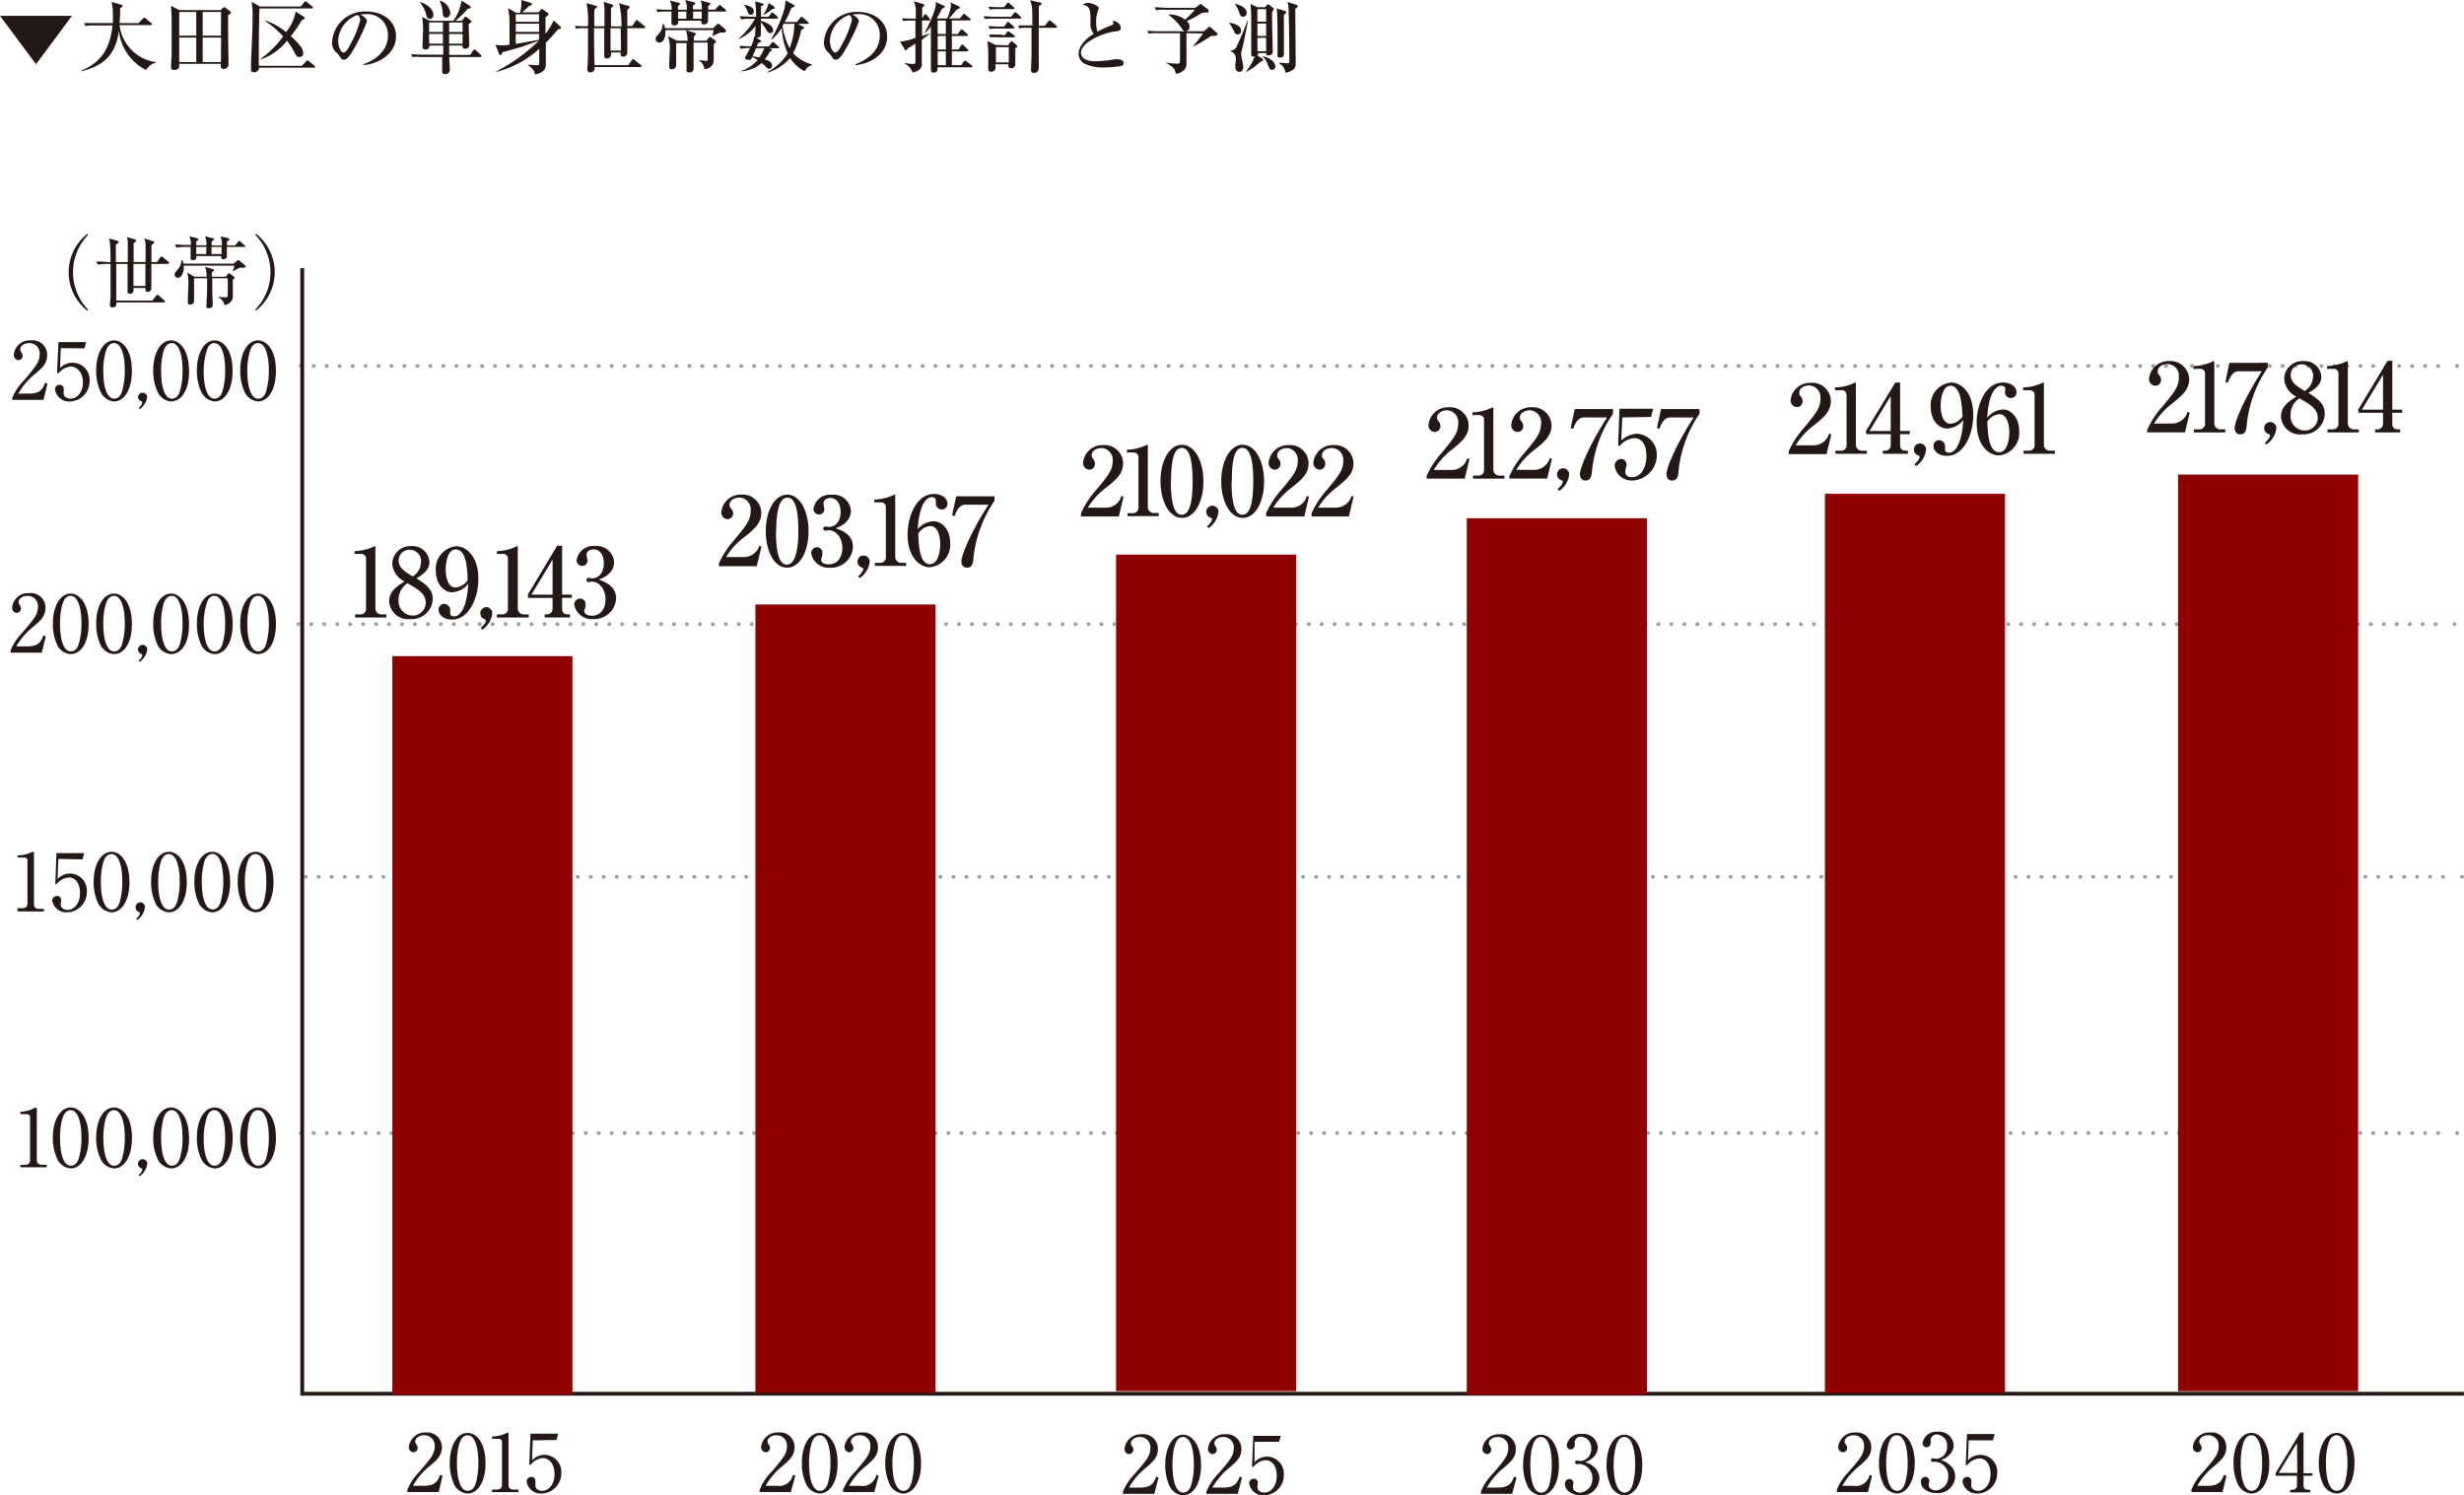 <svg xmlns="http://www.w3.org/2000/svg" viewBox="0 0 302.46 183.57"><defs><style>.cls-1{isolation:isolate;}.cls-2,.cls-3,.cls-4{fill:none;}.cls-2,.cls-3{stroke:#9e9e9f;stroke-linecap:round;stroke-linejoin:round;stroke-width:0.47px;}.cls-3{stroke-dasharray:0.03 1.56;}.cls-4{stroke:#231815;stroke-width:0.47px;}.cls-5{fill:#231815;}.cls-6{fill:#900000;mix-blend-mode:multiply;}</style></defs><g class="cls-1"><g id="レイヤー_2" data-name="レイヤー 2"><g id="レイヤー_1-2" data-name="レイヤー 1"><line class="cls-2" x1="36.92" y1="139.1" x2="36.94" y2="139.1"/><line class="cls-3" x1="38.5" y1="139.1" x2="300.82" y2="139.1"/><line class="cls-2" x1="301.6" y1="139.1" x2="301.62" y2="139.1"/><line class="cls-2" x1="37.53" y1="107.64" x2="37.55" y2="107.64"/><line class="cls-3" x1="39.11" y1="107.64" x2="301.43" y2="107.64"/><line class="cls-2" x1="302.21" y1="107.64" x2="302.23" y2="107.64"/><line class="cls-2" x1="36.62" y1="76.62" x2="36.63" y2="76.62"/><line class="cls-3" x1="38.2" y1="76.62" x2="300.52" y2="76.62"/><line class="cls-2" x1="301.3" y1="76.62" x2="301.31" y2="76.62"/><line class="cls-2" x1="36.92" y1="44.93" x2="36.94" y2="44.93"/><line class="cls-3" x1="38.5" y1="44.93" x2="300.82" y2="44.93"/><line class="cls-2" x1="301.6" y1="44.93" x2="301.62" y2="44.93"/><line class="cls-4" x1="37.1" y1="32.92" x2="37.1" y2="171.34"/><line class="cls-4" x1="37.29" y1="171.1" x2="302.45" y2="171.1"/><path class="cls-5" d="M2.5,143H3c.51,0,.69-.2.69-.6v-5.27c0-.3-.29-.35-.47-.35H2.51v-.31h.17A3.75,3.75,0,0,0,4.27,136a.39.39,0,0,1,.14,0c.09,0,.11,0,.11.13v6.26c0,.42.2.6.68.6h.53v.31H2.5Z"/><path class="cls-5" d="M8.68,143.44a2,2,0,0,1-1.6-1.05,6,6,0,0,1-.59-2.78c0-2.07.89-3.65,2.19-3.65,1,0,2.2,1.08,2.2,3.74C10.88,142.09,9.87,143.44,8.68,143.44Zm-1.09-5.86a8.72,8.72,0,0,0-.22,2.12c0,2.17.51,3.41,1.31,3.41s1-.89,1.08-1.26A8.87,8.87,0,0,0,10,139.7c0-2.22-.54-3.41-1.32-3.41S7.69,137.24,7.59,137.58Z"/><path class="cls-5" d="M14,143.44a2,2,0,0,1-1.6-1.05,6,6,0,0,1-.59-2.78c0-2.07.88-3.65,2.19-3.65,1,0,2.2,1.08,2.2,3.74C16.2,142.09,15.19,143.44,14,143.44Zm-1.09-5.86a8.72,8.72,0,0,0-.22,2.12c0,2.17.51,3.41,1.31,3.41s1-.89,1.08-1.26a8.87,8.87,0,0,0,.24-2.15c0-2.22-.54-3.41-1.32-3.41S13,137.24,12.91,137.58Z"/><path class="cls-5" d="M17,144.24a1,1,0,0,0,.46-.64s0-.14-.09-.17a.57.57,0,1,1,.71-.56,2.27,2.27,0,0,1-.92,1.52Z"/><path class="cls-5" d="M21,143.44a2,2,0,0,1-1.6-1.05,6,6,0,0,1-.59-2.78c0-2.07.89-3.65,2.19-3.65,1,0,2.2,1.08,2.2,3.74C23.24,142.09,22.23,143.44,21,143.44ZM20,137.58a8.72,8.72,0,0,0-.22,2.12c0,2.17.51,3.41,1.31,3.41s1-.89,1.08-1.26a8.87,8.87,0,0,0,.24-2.15c0-2.22-.54-3.41-1.32-3.41S20.05,137.24,20,137.58Z"/><path class="cls-5" d="M26.36,143.44a2,2,0,0,1-1.6-1.05,6,6,0,0,1-.59-2.78c0-2.07.88-3.65,2.19-3.65,1,0,2.2,1.08,2.2,3.74C28.56,142.09,27.55,143.44,26.36,143.44Zm-1.09-5.86A8.66,8.66,0,0,0,25,139.7c0,2.17.52,3.41,1.32,3.41s1-.89,1.08-1.26a8.87,8.87,0,0,0,.24-2.15c0-2.22-.54-3.41-1.32-3.41S25.37,137.24,25.27,137.58Z"/><path class="cls-5" d="M31.68,143.44a2,2,0,0,1-1.6-1.05,6,6,0,0,1-.59-2.78c0-2.07.88-3.65,2.19-3.65,1,0,2.19,1.08,2.19,3.74C33.87,142.09,32.87,143.44,31.68,143.44Zm-1.09-5.86a8.66,8.66,0,0,0-.23,2.12c0,2.17.52,3.41,1.32,3.41s1-.89,1.08-1.26A8.87,8.87,0,0,0,33,139.7c0-2.22-.54-3.41-1.32-3.41S30.69,137.24,30.59,137.58Z"/><path class="cls-5" d="M2.15,111.49h.54c.51,0,.68-.2.68-.6v-5.27c0-.31-.28-.35-.46-.35H2.16V105h.18a3.75,3.75,0,0,0,1.59-.41.26.26,0,0,1,.14,0c.08,0,.1,0,.1.13v6.26c0,.42.21.6.69.6h.53v.31H2.15Z"/><path class="cls-5" d="M7.16,105.45l-.09,2.46a2.06,2.06,0,0,1,1.51-.67,2.09,2.09,0,0,1,2.08,2.23A2.47,2.47,0,0,1,8.25,112a1.75,1.75,0,0,1-1.84-1.43A.55.55,0,0,1,7,110a.48.48,0,0,1,.51.5,1,1,0,0,1-.05.3,1.31,1.31,0,0,0,0,.27c0,.42.44.63.83.63.79,0,1.53-.75,1.53-2.06s-.65-1.92-1.36-1.92a2.14,2.14,0,0,0-1.53.85l-.14-.08.14-3.76h3.4l-.2.77Z"/><path class="cls-5" d="M13.7,112a2,2,0,0,1-1.6-1,6,6,0,0,1-.6-2.78c0-2.08.89-3.65,2.2-3.65,1,0,2.19,1.08,2.19,3.74C15.89,110.63,14.89,112,13.7,112Zm-1.09-5.86a8.66,8.66,0,0,0-.23,2.12c0,2.17.52,3.41,1.32,3.41s1-.9,1.08-1.27a8.78,8.78,0,0,0,.23-2.14c0-2.22-.53-3.41-1.31-3.41S12.7,105.78,12.61,106.12Z"/><path class="cls-5" d="M16.71,112.78a1,1,0,0,0,.46-.64s0-.14-.09-.17a.56.56,0,0,1-.42-.55.57.57,0,1,1,1.13,0,2.26,2.26,0,0,1-.93,1.52Z"/><path class="cls-5" d="M20.74,112a2,2,0,0,1-1.6-1,6,6,0,0,1-.59-2.78c0-2.08.88-3.65,2.19-3.65,1,0,2.19,1.08,2.19,3.74C22.93,110.63,21.93,112,20.74,112Zm-1.09-5.86a8.66,8.66,0,0,0-.23,2.12c0,2.17.52,3.41,1.32,3.41s1-.9,1.08-1.27a8.72,8.72,0,0,0,.24-2.14c0-2.22-.54-3.41-1.32-3.41S19.74,105.78,19.65,106.12Z"/><path class="cls-5" d="M26.06,112a2,2,0,0,1-1.6-1,6,6,0,0,1-.6-2.78c0-2.08.89-3.65,2.2-3.65,1,0,2.19,1.08,2.19,3.74C28.25,110.63,27.25,112,26.06,112ZM25,106.12a8.66,8.66,0,0,0-.23,2.12c0,2.17.52,3.41,1.32,3.41s1-.9,1.08-1.27a8.72,8.72,0,0,0,.24-2.14c0-2.22-.54-3.41-1.32-3.41S25.06,105.78,25,106.12Z"/><path class="cls-5" d="M31.38,112a2,2,0,0,1-1.6-1,6,6,0,0,1-.6-2.78c0-2.08.89-3.65,2.2-3.65,1,0,2.19,1.08,2.19,3.74C33.57,110.63,32.57,112,31.38,112Zm-1.09-5.86a8.66,8.66,0,0,0-.23,2.12c0,2.17.52,3.41,1.32,3.41s1-.9,1.08-1.27a8.78,8.78,0,0,0,.23-2.14c0-2.22-.53-3.41-1.31-3.41S30.38,105.78,30.29,106.12Z"/><path class="cls-5" d="M5.13,80.12H1.3v-.26a6.71,6.71,0,0,1,1.44-2.19C4.17,76,4.66,75.46,4.66,74.48a1.25,1.25,0,0,0-1.3-1.33c-.68,0-1.09.41-1.09.76a.53.53,0,0,0,.1.3.86.86,0,0,1,.2.49.54.54,0,0,1-.53.54.61.61,0,0,1-.55-.68,1.94,1.94,0,0,1,2.09-1.74,1.78,1.78,0,0,1,2,1.81c0,1-.56,1.52-1.44,2.27A8.38,8.38,0,0,0,2,79.35H3.33c1.37,0,1.69-.53,2-1.34l.29.11Z"/><path class="cls-5" d="M8.68,80.3a2,2,0,0,1-1.6-1,6,6,0,0,1-.59-2.78c0-2.07.89-3.65,2.19-3.65,1,0,2.2,1.08,2.2,3.74C10.88,79,9.87,80.3,8.68,80.3ZM7.59,74.44a8.72,8.72,0,0,0-.22,2.12c0,2.17.51,3.41,1.31,3.41s1-.89,1.08-1.26A8.87,8.87,0,0,0,10,76.56c0-2.22-.54-3.41-1.32-3.41S7.69,74.1,7.59,74.44Z"/><path class="cls-5" d="M14,80.3a2,2,0,0,1-1.6-1,6,6,0,0,1-.59-2.78c0-2.07.88-3.65,2.19-3.65,1,0,2.19,1.08,2.19,3.74C16.19,79,15.19,80.3,14,80.3Zm-1.09-5.86a8.66,8.66,0,0,0-.23,2.12c0,2.17.52,3.41,1.32,3.41s1-.89,1.08-1.26a8.87,8.87,0,0,0,.24-2.15c0-2.22-.54-3.41-1.32-3.41S13,74.1,12.91,74.44Z"/><path class="cls-5" d="M17,81.1a1,1,0,0,0,.46-.64s0-.14-.09-.17a.57.57,0,1,1,.71-.56,2.29,2.29,0,0,1-.92,1.52Z"/><path class="cls-5" d="M21,80.3a2,2,0,0,1-1.6-1,6,6,0,0,1-.59-2.78c0-2.07.89-3.65,2.19-3.65,1,0,2.2,1.08,2.2,3.74C23.24,79,22.23,80.3,21,80.3ZM20,74.44a8.72,8.72,0,0,0-.22,2.12c0,2.17.51,3.41,1.31,3.41s1-.89,1.08-1.26a8.87,8.87,0,0,0,.24-2.15c0-2.22-.54-3.41-1.32-3.41S20.05,74.1,20,74.44Z"/><path class="cls-5" d="M26.36,80.3a2,2,0,0,1-1.6-1,6,6,0,0,1-.59-2.78c0-2.07.88-3.65,2.19-3.65,1,0,2.2,1.08,2.2,3.74C28.56,79,27.55,80.3,26.36,80.3Zm-1.09-5.86A8.66,8.66,0,0,0,25,76.56c0,2.17.52,3.41,1.32,3.41s1-.89,1.08-1.26a8.87,8.87,0,0,0,.24-2.15c0-2.22-.54-3.41-1.32-3.41S25.37,74.1,25.27,74.44Z"/><path class="cls-5" d="M31.68,80.3a2,2,0,0,1-1.6-1,6,6,0,0,1-.59-2.78c0-2.07.88-3.65,2.19-3.65,1,0,2.19,1.08,2.19,3.74C33.87,79,32.87,80.3,31.68,80.3Zm-1.09-5.86a8.66,8.66,0,0,0-.23,2.12c0,2.17.52,3.41,1.32,3.41s1-.89,1.08-1.26A8.87,8.87,0,0,0,33,76.56c0-2.22-.54-3.41-1.32-3.41S30.69,74.1,30.59,74.44Z"/><path class="cls-5" d="M5.34,49.09H1.51v-.26A6.71,6.71,0,0,1,3,46.64C4.38,45,4.87,44.43,4.87,43.46a1.25,1.25,0,0,0-1.3-1.34c-.68,0-1.09.41-1.09.76a.51.51,0,0,0,.1.3.89.89,0,0,1,.2.49.54.54,0,0,1-.53.55.62.62,0,0,1-.55-.69,1.94,1.94,0,0,1,2.09-1.74,1.78,1.78,0,0,1,2,1.81c0,1-.56,1.52-1.44,2.27a8.68,8.68,0,0,0-2.11,2.45H3.54c1.37,0,1.69-.53,2-1.33l.29.1Z"/><path class="cls-5" d="M7.46,42.74,7.37,45.2a2.06,2.06,0,0,1,1.51-.67A2.09,2.09,0,0,1,11,46.76a2.48,2.48,0,0,1-2.41,2.52,1.75,1.75,0,0,1-1.84-1.44.55.55,0,0,1,.56-.6.48.48,0,0,1,.51.51,1,1,0,0,1,0,.29,1.39,1.39,0,0,0,0,.27c0,.42.44.63.83.63.79,0,1.53-.75,1.53-2S9.41,45,8.7,45a2.1,2.1,0,0,0-1.52.84L7,45.74,7.18,42h3.39l-.2.77Z"/><path class="cls-5" d="M14,49.28a2,2,0,0,1-1.6-1.06,6,6,0,0,1-.59-2.78c0-2.07.88-3.65,2.19-3.65,1,0,2.19,1.08,2.19,3.74C16.19,47.92,15.19,49.28,14,49.28Zm-1.09-5.86a8.51,8.51,0,0,0-.23,2.11c0,2.18.52,3.41,1.32,3.41s1-.89,1.08-1.26a8.87,8.87,0,0,0,.24-2.15c0-2.22-.54-3.41-1.32-3.41S13,43.08,12.91,43.42Z"/><path class="cls-5" d="M17,50.08a1,1,0,0,0,.46-.65.16.16,0,0,0-.09-.16.59.59,0,0,1-.42-.56.57.57,0,0,1,1.13,0,2.27,2.27,0,0,1-.92,1.52Z"/><path class="cls-5" d="M21,49.28a2,2,0,0,1-1.6-1.06,6,6,0,0,1-.59-2.78c0-2.07.89-3.65,2.19-3.65,1,0,2.2,1.08,2.2,3.74C23.24,47.92,22.23,49.28,21,49.28ZM20,43.42a8.58,8.58,0,0,0-.22,2.11c0,2.18.51,3.41,1.31,3.41s1-.89,1.08-1.26a8.87,8.87,0,0,0,.24-2.15c0-2.22-.54-3.41-1.32-3.41S20.05,43.08,20,43.42Z"/><path class="cls-5" d="M26.36,49.28a2,2,0,0,1-1.6-1.06,6,6,0,0,1-.59-2.78c0-2.07.88-3.65,2.19-3.65,1,0,2.19,1.08,2.19,3.74C28.55,47.92,27.55,49.28,26.36,49.28Zm-1.09-5.86A8.51,8.51,0,0,0,25,45.53c0,2.18.52,3.41,1.32,3.41s1-.89,1.08-1.26a8.87,8.87,0,0,0,.24-2.15c0-2.22-.54-3.41-1.32-3.41S25.37,43.08,25.27,43.42Z"/><path class="cls-5" d="M31.68,49.28a2,2,0,0,1-1.6-1.06,6,6,0,0,1-.59-2.78c0-2.07.88-3.65,2.19-3.65,1,0,2.19,1.08,2.19,3.74C33.87,47.92,32.87,49.28,31.68,49.28Zm-1.09-5.86a8.51,8.51,0,0,0-.23,2.11c0,2.18.52,3.41,1.32,3.41s1-.89,1.08-1.26A8.87,8.87,0,0,0,33,45.53c0-2.22-.54-3.41-1.32-3.41S30.69,43.08,30.59,43.42Z"/><path class="cls-5" d="M10.72,38.14a6,6,0,0,1,0-9.43l.09.13a6.61,6.61,0,0,0,0,9.17Z"/><path class="cls-5" d="M20.58,32.4h-2c0,1.58,0,1.76,0,2.08,0,.13,0,.74,0,.87a.44.44,0,0,1-.49.48c-.24,0-.24-.09-.23-.48H16.39c0,.26.05.71-.44.71-.29,0-.29-.21-.29-.29,0-.31,0-.78,0-1.09s0-.56,0-2.28H14.27c0,2.24,0,2.49,0,4.5h4.43l.46-.58c.07-.09.12-.13.17-.13a.28.28,0,0,1,.18.1l.65.59c.06.06.1.1.1.15s-.09.1-.16.1H14.29c0,.17,0,.62-.46.62a.3.3,0,0,1-.34-.31c0-.14.07-.82.08-.95,0-.91,0-1.11,0-4.09h-.4a6.38,6.38,0,0,0-1.15.09l-.2-.39c.61,0,1.21.07,1.5.07h.25c0-.56,0-1.54-.07-2.22a1.41,1.41,0,0,0-.16-.68l1.07.3c.08,0,.16.06.16.15s-.25.25-.35.3v2.15h1.47c0-1.23,0-1.91,0-2.45a3.13,3.13,0,0,0-.1-.6l1,.28c.05,0,.14.06.14.13s-.14.21-.33.32c0,1.11,0,1.23,0,2.32h1.47c0-1.32,0-1.7,0-2.08a2.37,2.37,0,0,0-.16-.82l1.09.35c.08,0,.14.07.14.14s-.13.17-.35.33c0,.16,0,1.83,0,2.08h.69l.38-.55c.06-.08.11-.13.15-.13a.35.35,0,0,1,.19.1l.69.56a.25.25,0,0,1,.09.14C20.72,32.36,20.67,32.4,20.58,32.4Zm-2.73,0H16.38v2.71h1.47Z"/><path class="cls-5" d="M29.89,32.86l-.46,0-.9.47,0,0a3.46,3.46,0,0,0,.24-.72H22.55c.06.65-.17,1.49-.72,1.49a.38.38,0,0,1-.39-.4c0-.15,0-.2.36-.59a2,2,0,0,0,.49-1.18h.08a1.36,1.36,0,0,1,.16.44h6.15l.4-.35a.31.31,0,0,1,.17-.09.21.21,0,0,1,.14.07l.64.53a.33.33,0,0,1,.12.2C30.15,32.82,30,32.86,29.89,32.86ZM30,30.31H27.85c0,.17,0,.92,0,1.08a.41.41,0,0,1-.44.44c-.28,0-.26-.22-.25-.4H24.11c0,.23,0,.51-.44.51a.24.24,0,0,1-.27-.28c0-.05,0-.54,0-.61,0-.34,0-.58,0-.74H22.8a6.8,6.8,0,0,0-1.15.09L21.48,30c.67.06,1.37.07,1.5.07h.46A2.7,2.7,0,0,0,23.25,29l.93.25c.08,0,.16.05.16.15s0,.11-.25.21c0,.11,0,.39,0,.51h1.25A2.16,2.16,0,0,0,25.15,29l.94.24c.09,0,.16,0,.16.13s-.09.15-.26.25a3.06,3.06,0,0,0,0,.51h1.25A2.47,2.47,0,0,0,27.06,29l.89.23c.1,0,.21.06.21.15s-.09.15-.3.27v.48h1l.36-.43c.06-.08.1-.13.15-.13s.12.07.18.12l.47.42a.2.2,0,0,1,.09.15C30.15,30.31,30.08,30.31,30,30.31Zm-1.42,4c0,.28,0,1.63,0,1.93a1,1,0,0,1-.39.94,1.2,1.2,0,0,1-.65.27,1.25,1.25,0,0,0-.71-.94v-.09a5.56,5.56,0,0,0,.8.08c.33,0,.33,0,.33-.5,0-.13,0-1.6,0-1.84h-1.9c0,.5,0,1.22,0,1.57s.05,1.33.05,1.58,0,.52-.45.52-.31-.21-.31-.34.06-1.48.07-1.76,0-1,0-1.57h-1.6c0,.4,0,2.33,0,2.77a.45.45,0,0,1-.45.47c-.23,0-.31-.09-.31-.29s0-.17,0-.2c0-.62.06-1.49.06-2a4.58,4.58,0,0,0-.14-1.44l.89.5h1.49a3.56,3.56,0,0,0-.18-1.21l.91.26c.09,0,.17.07.17.14s0,.1-.26.28c0,0,0,.45,0,.53h1.72l.24-.32c0-.06.09-.11.14-.11a.31.31,0,0,1,.14.07l.41.29c.08.06.15.12.15.18S28.76,34.21,28.59,34.33Zm-3.25-4H24.09l0,.88h1.23Zm.63,0v.88h1.24c0-.29,0-.59,0-.88Z"/><path class="cls-5" d="M31.43,38.14,31.34,38a6.58,6.58,0,0,0,0-9.17l.09-.13a6,6,0,0,1,0,9.43Z"/><path class="cls-5" d="M53.86,183.17H50v-.27a6.79,6.79,0,0,1,1.44-2.18c1.43-1.66,1.92-2.21,1.92-3.19a1.25,1.25,0,0,0-1.3-1.33c-.68,0-1.09.41-1.09.76a.53.53,0,0,0,.1.3.86.86,0,0,1,.2.49.53.53,0,0,1-.52.54.61.61,0,0,1-.56-.68,2,2,0,0,1,2.1-1.75,1.79,1.79,0,0,1,1.95,1.82c0,1-.57,1.52-1.45,2.27a8.25,8.25,0,0,0-2.1,2.45h1.34c1.37,0,1.69-.53,2-1.34l.29.11Z"/><path class="cls-5" d="M57.4,183.35a2,2,0,0,1-1.6-1,6.18,6.18,0,0,1-.59-2.78c0-2.08.89-3.66,2.19-3.66,1,0,2.2,1.09,2.2,3.75C59.6,182,58.59,183.35,57.4,183.35Zm-1.09-5.86a8.72,8.72,0,0,0-.22,2.12c0,2.17.51,3.41,1.31,3.41s1-.9,1.09-1.27a9.3,9.3,0,0,0,.23-2.14c0-2.22-.54-3.41-1.32-3.41S56.41,177.15,56.31,177.49Z"/><path class="cls-5" d="M60.4,182.86h.54c.5,0,.68-.2.68-.6V177c0-.31-.29-.36-.47-.36h-.74v-.3h.17a3.7,3.7,0,0,0,1.59-.41c.07,0,.1-.06.14-.06s.11.06.11.14v6.26c0,.42.2.6.68.6h.54v.31H60.4Z"/><path class="cls-5" d="M65.4,176.82l-.09,2.46a2.07,2.07,0,0,1,1.51-.68,2.09,2.09,0,0,1,2.08,2.24,2.47,2.47,0,0,1-2.41,2.51,1.75,1.75,0,0,1-1.84-1.43.56.56,0,0,1,.57-.61.48.48,0,0,1,.5.51.92.92,0,0,1,0,.29,1.42,1.42,0,0,0,0,.28c0,.42.43.63.82.63.79,0,1.53-.75,1.53-2.06S67.35,179,66.64,179a2.12,2.12,0,0,0-1.52.85l-.15-.08.15-3.76h3.39l-.19.77Z"/><path class="cls-5" d="M97.08,183.17H93.25v-.27a6.56,6.56,0,0,1,1.43-2.18c1.43-1.66,1.92-2.21,1.92-3.19a1.25,1.25,0,0,0-1.29-1.33c-.69,0-1.1.41-1.1.76a.53.53,0,0,0,.1.3.81.81,0,0,1,.21.49.54.54,0,0,1-.53.54.62.62,0,0,1-.56-.68,2,2,0,0,1,2.1-1.75,1.78,1.78,0,0,1,2,1.82c0,1-.57,1.52-1.44,2.27a8.4,8.4,0,0,0-2.11,2.45h1.35a1.72,1.72,0,0,0,2-1.34l.29.11Z"/><path class="cls-5" d="M100.63,183.35a2,2,0,0,1-1.6-1,6,6,0,0,1-.6-2.78c0-2.08.89-3.66,2.2-3.66,1,0,2.19,1.09,2.19,3.75C102.82,182,101.82,183.35,100.63,183.35Zm-1.09-5.86a8.66,8.66,0,0,0-.23,2.12c0,2.17.52,3.41,1.32,3.41s1-.9,1.08-1.27a8.78,8.78,0,0,0,.23-2.14c0-2.22-.53-3.41-1.31-3.41S99.63,177.15,99.54,177.49Z"/><path class="cls-5" d="M107.32,183.17h-3.83v-.27a6.56,6.56,0,0,1,1.43-2.18c1.43-1.66,1.92-2.21,1.92-3.19a1.25,1.25,0,0,0-1.29-1.33c-.69,0-1.1.41-1.1.76a.53.53,0,0,0,.1.3.81.81,0,0,1,.21.49.54.54,0,0,1-.53.54.62.62,0,0,1-.56-.68,2,2,0,0,1,2.1-1.75,1.78,1.78,0,0,1,2,1.82c0,1-.57,1.52-1.44,2.27a8.4,8.4,0,0,0-2.11,2.45h1.35a1.72,1.72,0,0,0,2-1.34l.29.11Z"/><path class="cls-5" d="M110.87,183.35a2,2,0,0,1-1.6-1,6,6,0,0,1-.6-2.78c0-2.08.89-3.66,2.2-3.66,1,0,2.19,1.09,2.19,3.75C113.06,182,112.06,183.35,110.87,183.35Zm-1.09-5.86a8.66,8.66,0,0,0-.23,2.12c0,2.17.52,3.41,1.32,3.41s1-.9,1.08-1.27a8.78,8.78,0,0,0,.23-2.14c0-2.22-.53-3.41-1.31-3.41S109.87,177.15,109.78,177.49Z"/><path class="cls-5" d="M141.69,183.39h-3.84v-.27a6.79,6.79,0,0,1,1.44-2.18c1.43-1.66,1.92-2.21,1.92-3.19a1.26,1.26,0,0,0-1.3-1.34c-.68,0-1.09.41-1.09.77a.55.55,0,0,0,.1.3.86.86,0,0,1,.2.48.54.54,0,0,1-.53.55.61.61,0,0,1-.55-.68,2,2,0,0,1,2.09-1.75,1.78,1.78,0,0,1,2,1.82c0,1-.56,1.52-1.44,2.27a8.25,8.25,0,0,0-2.1,2.45h1.34c1.37,0,1.69-.53,2-1.34l.29.11Z"/><path class="cls-5" d="M145.23,183.57a2,2,0,0,1-1.6-1,6,6,0,0,1-.59-2.78c0-2.08.89-3.66,2.19-3.66,1,0,2.2,1.09,2.2,3.75C147.43,182.22,146.42,183.57,145.23,183.57Zm-1.09-5.86a8.72,8.72,0,0,0-.22,2.12c0,2.17.51,3.41,1.31,3.41s1-.9,1.08-1.27a8.72,8.72,0,0,0,.24-2.14c0-2.23-.54-3.42-1.32-3.42S144.24,177.37,144.14,177.71Z"/><path class="cls-5" d="M151.93,183.39h-3.84v-.27a6.79,6.79,0,0,1,1.44-2.18c1.43-1.66,1.92-2.21,1.92-3.19a1.26,1.26,0,0,0-1.3-1.34c-.68,0-1.09.41-1.09.77a.55.55,0,0,0,.1.3.86.86,0,0,1,.2.48.54.54,0,0,1-.53.55.61.61,0,0,1-.55-.68,2,2,0,0,1,2.1-1.75,1.79,1.79,0,0,1,2,1.82c0,1-.57,1.52-1.45,2.27a8.25,8.25,0,0,0-2.1,2.45h1.34c1.37,0,1.69-.53,2-1.34l.29.11Z"/><path class="cls-5" d="M154,177,154,179.5a2.07,2.07,0,0,1,1.51-.68,2.09,2.09,0,0,1,2.08,2.24,2.47,2.47,0,0,1-2.41,2.51,1.75,1.75,0,0,1-1.84-1.43.56.56,0,0,1,.56-.61.48.48,0,0,1,.51.51.92.92,0,0,1-.05.29,1.49,1.49,0,0,0,0,.28c0,.42.44.63.83.63.79,0,1.53-.75,1.53-2.06s-.65-1.92-1.36-1.92a2.12,2.12,0,0,0-1.52.85l-.15-.08.15-3.76h3.39L157,177Z"/><path class="cls-5" d="M185.62,183.39h-3.83v-.27a6.56,6.56,0,0,1,1.43-2.18c1.43-1.66,1.92-2.21,1.92-3.19a1.26,1.26,0,0,0-1.3-1.34c-.68,0-1.09.41-1.09.77a.55.55,0,0,0,.1.3.79.79,0,0,1,.2.48.54.54,0,0,1-.52.55.62.62,0,0,1-.56-.68,2,2,0,0,1,2.1-1.75,1.78,1.78,0,0,1,2,1.82c0,1-.57,1.52-1.45,2.27a8.4,8.4,0,0,0-2.1,2.45h1.34c1.37,0,1.69-.53,2-1.34l.3.11Z"/><path class="cls-5" d="M189.17,183.57a2,2,0,0,1-1.6-1,6,6,0,0,1-.6-2.78c0-2.08.89-3.66,2.2-3.66,1,0,2.19,1.09,2.19,3.75C191.36,182.22,190.35,183.57,189.17,183.57Zm-1.1-5.86a9.25,9.25,0,0,0-.22,2.12c0,2.17.52,3.41,1.32,3.41s1-.9,1.08-1.27a9.3,9.3,0,0,0,.23-2.14c0-2.23-.53-3.42-1.31-3.42S188.17,177.37,188.07,177.71Z"/><path class="cls-5" d="M195.65,180.07a1.81,1.81,0,0,1,.67,1.44,2.12,2.12,0,0,1-2.28,2.06c-1,0-1.94-.59-1.94-1.37a.57.57,0,0,1,.56-.63.49.49,0,0,1,.48.49.77.77,0,0,1-.06.31.71.71,0,0,0,0,.23c0,.37.42.64.88.64a1.67,1.67,0,0,0,1.51-1.73,1.7,1.7,0,0,0-1.52-1.78l-.39,0a.2.2,0,0,1-.22-.21.22.22,0,0,1,.23-.22l.42.06a1.41,1.41,0,0,0,1.33-1.52,1.34,1.34,0,0,0-1.23-1.47.74.74,0,0,0-.79.66.58.58,0,0,0,0,.14,1,1,0,0,1,0,.24.51.51,0,0,1-.49.53.5.5,0,0,1-.49-.53,1.69,1.69,0,0,1,1.87-1.37,1.77,1.77,0,0,1,1.95,1.64,1.75,1.75,0,0,1-.36,1,2.3,2.3,0,0,1-1.24.82A2.67,2.67,0,0,1,195.65,180.07Z"/><path class="cls-5" d="M199.4,183.57a2,2,0,0,1-1.6-1,6,6,0,0,1-.59-2.78c0-2.08.88-3.66,2.19-3.66,1,0,2.19,1.09,2.19,3.75C201.59,182.22,200.59,183.57,199.4,183.57Zm-1.09-5.86a8.66,8.66,0,0,0-.23,2.12c0,2.17.52,3.41,1.32,3.41s1-.9,1.08-1.27a8.72,8.72,0,0,0,.24-2.14c0-2.23-.54-3.42-1.32-3.42S198.41,177.37,198.31,177.71Z"/><path class="cls-5" d="M229.3,183.17h-3.83v-.27a6.56,6.56,0,0,1,1.43-2.18c1.44-1.66,1.92-2.21,1.92-3.19a1.24,1.24,0,0,0-1.29-1.33c-.69,0-1.1.41-1.1.76a.53.53,0,0,0,.1.3.81.81,0,0,1,.21.49.54.54,0,0,1-.53.54.62.62,0,0,1-.56-.68,2,2,0,0,1,2.1-1.75,1.78,1.78,0,0,1,1.95,1.82c0,1-.56,1.52-1.44,2.27a8.4,8.4,0,0,0-2.11,2.45h1.35a1.72,1.72,0,0,0,2-1.34l.29.11Z"/><path class="cls-5" d="M232.85,183.35a2,2,0,0,1-1.6-1,6,6,0,0,1-.6-2.78c0-2.08.89-3.66,2.2-3.66,1,0,2.19,1.09,2.19,3.75C235,182,234,183.35,232.85,183.35Zm-1.09-5.86a8.66,8.66,0,0,0-.23,2.12c0,2.17.52,3.41,1.32,3.41s1-.9,1.08-1.27a8.72,8.72,0,0,0,.24-2.14c0-2.22-.54-3.41-1.32-3.41S231.85,177.15,231.76,177.49Z"/><path class="cls-5" d="M239.34,179.85a1.81,1.81,0,0,1,.66,1.45,2.11,2.11,0,0,1-2.27,2c-1.06,0-1.94-.59-1.94-1.37a.57.57,0,0,1,.55-.63.49.49,0,0,1,.48.49.73.73,0,0,1-.06.31.71.71,0,0,0,0,.23c0,.37.42.64.88.64a1.66,1.66,0,0,0,1.51-1.72,1.7,1.7,0,0,0-1.52-1.79l-.39,0a.19.19,0,0,1-.21-.2.22.22,0,0,1,.22-.23l.42.06a1.42,1.42,0,0,0,1.34-1.52,1.33,1.33,0,0,0-1.23-1.46.73.73,0,0,0-.79.65.8.8,0,0,0,0,.15.85.85,0,0,1,0,.23.52.52,0,0,1-.5.54.51.51,0,0,1-.49-.54,1.7,1.7,0,0,1,1.87-1.37,1.77,1.77,0,0,1,1.95,1.64,1.66,1.66,0,0,1-.36,1,2.38,2.38,0,0,1-1.24.83A2.57,2.57,0,0,1,239.34,179.85Z"/><path class="cls-5" d="M241.66,176.82l-.09,2.46a2.07,2.07,0,0,1,3.59,1.56,2.47,2.47,0,0,1-2.41,2.51,1.75,1.75,0,0,1-1.84-1.43.56.56,0,0,1,.57-.61.48.48,0,0,1,.5.51,1.23,1.23,0,0,1,0,.29,1.49,1.49,0,0,0,0,.28c0,.42.43.63.82.63.79,0,1.54-.75,1.54-2.06s-.66-1.92-1.37-1.92a2.14,2.14,0,0,0-1.52.85l-.15-.08.15-3.76h3.39l-.19.77Z"/><path class="cls-5" d="M272.82,183.17H269v-.27a6.56,6.56,0,0,1,1.43-2.18c1.43-1.66,1.92-2.21,1.92-3.19a1.25,1.25,0,0,0-1.3-1.33c-.68,0-1.09.41-1.09.76a.53.53,0,0,0,.1.3.79.79,0,0,1,.2.49.53.53,0,0,1-.52.54.62.62,0,0,1-.56-.68,2,2,0,0,1,2.1-1.75,1.78,1.78,0,0,1,2,1.82c0,1-.57,1.52-1.44,2.27a8.25,8.25,0,0,0-2.11,2.45H271c1.36,0,1.68-.53,2-1.34l.3.11Z"/><path class="cls-5" d="M276.37,183.35a2,2,0,0,1-1.6-1,6,6,0,0,1-.6-2.78c0-2.08.89-3.66,2.2-3.66,1,0,2.19,1.09,2.19,3.75C278.56,182,277.56,183.35,276.37,183.35Zm-1.1-5.86a9.25,9.25,0,0,0-.22,2.12c0,2.17.52,3.41,1.32,3.41s1-.9,1.08-1.27a8.78,8.78,0,0,0,.23-2.14c0-2.22-.53-3.41-1.31-3.41S275.37,177.15,275.27,177.49Z"/><path class="cls-5" d="M282.36,175.86h.4v5h1.1v.31h-1.1v1.13c0,.43.21.6.68.6h.16v.31h-2.48v-.31h.16c.46,0,.68-.16.68-.6v-1.13h-2.62v-.34Zm-.4,1.29-2.25,3.67H282Z"/><path class="cls-5" d="M286.83,183.35a2,2,0,0,1-1.6-1,6,6,0,0,1-.59-2.78c0-2.08.88-3.66,2.19-3.66,1,0,2.19,1.09,2.19,3.75C289,182,288,183.35,286.83,183.35Zm-1.09-5.86a8.66,8.66,0,0,0-.23,2.12c0,2.17.52,3.41,1.32,3.41s1-.9,1.08-1.27a8.72,8.72,0,0,0,.24-2.14c0-2.22-.54-3.41-1.32-3.41S285.84,177.15,285.74,177.49Z"/><rect class="cls-6" x="48.16" y="80.55" width="22.11" height="90.67"/><rect class="cls-6" x="92.73" y="74.21" width="22.11" height="96.79"/><rect class="cls-6" x="137" y="68.09" width="22.11" height="102.69"/><rect class="cls-6" x="180.05" y="63.62" width="22.11" height="107.6"/><rect class="cls-6" x="224.01" y="60.62" width="22.11" height="110.39"/><rect class="cls-6" x="267.36" y="58.26" width="22.11" height="112.53"/><path class="cls-5" d="M43.59,75.43h.68a.66.66,0,0,0,.66-.73V68.6a.57.57,0,0,0-.51-.6h-.9v-.34a6,6,0,0,0,2.13-.45,2.68,2.68,0,0,1,.36-.16c.06,0,.07,0,.07.12v7.55a.73.73,0,0,0,.78.71h.56v.38H43.59Z"/><path class="cls-5" d="M48.15,69.23a2.21,2.21,0,0,1,2.34-2.18A2.06,2.06,0,0,1,52.71,69c0,1-.88,1.58-1.59,2,1,.64,2,1.26,2,2.51A2.57,2.57,0,0,1,50.36,76a2.32,2.32,0,0,1-2.59-2.19c0-1.25,1-1.87,1.9-2.43A2.62,2.62,0,0,1,48.15,69.23Zm.78,4.45a1.75,1.75,0,0,0,1.7,1.89A1.58,1.58,0,0,0,52.26,74c0-1.1-.88-1.62-2.24-2.4A2.4,2.4,0,0,0,48.93,73.68ZM51.69,69a1.4,1.4,0,0,0-1.4-1.51,1.31,1.31,0,0,0-1.35,1.34c0,.86.73,1.34,1.73,1.93A2.15,2.15,0,0,0,51.69,69Z"/><path class="cls-5" d="M55.5,72.71c-1,0-2-1-2-2.65a2.78,2.78,0,0,1,2.49-3c1.18,0,2.73,1.15,2.73,4,0,2.3-1.12,5-3.23,5-.91,0-1.65-.5-1.65-1.19a.67.67,0,0,1,.68-.73.75.75,0,0,1,.74.75c0,.06,0,.34,0,.4,0,.31.3.38.5.38.45,0,1.51-.49,1.72-4A2.73,2.73,0,0,1,55.5,72.71Zm.44-5.26c-.94,0-1.23,1.45-1.23,2.47,0,1.21.41,2.2,1.18,2.2a1.9,1.9,0,0,0,1.51-.9C57.37,70,57.3,67.45,55.94,67.45Z"/><path class="cls-5" d="M59,77.09c.62-.53.64-.83.64-.91s-.08-.14-.13-.16a.76.76,0,0,1,.17-1.49.75.75,0,0,1,.75.77,2.78,2.78,0,0,1-1.23,2Z"/><path class="cls-5" d="M61,75.43h.68a.66.66,0,0,0,.67-.73V68.6a.57.57,0,0,0-.52-.6H61v-.34a5.84,5.84,0,0,0,2.13-.45l.36-.16c.06,0,.07,0,.07.12v7.55a.73.73,0,0,0,.79.71h.56v.38H61Z"/><path class="cls-5" d="M64.79,73l3.6-6H69v6h1.2v.39H69v1.32c0,.47.21.71.65.71h.31v.38H66.86v-.38h.29a.67.67,0,0,0,.68-.73V73.4h-3Zm.44,0h2.6V68.7Z"/><path class="cls-5" d="M75.63,73.44A2.67,2.67,0,0,1,72.85,76a2.18,2.18,0,0,1-2.36-1.78.74.74,0,0,1,.73-.74.68.68,0,0,1,.66.76,1.27,1.27,0,0,1-.07.44.73.73,0,0,0-.09.31c0,.49.58.6.93.6,1.18,0,1.68-1,1.68-2,0-1.42-.9-2.19-1.67-2.19-.06,0-.35.06-.42.06s-.26-.06-.26-.24a.26.26,0,0,1,.27-.28l.42.06c.82,0,1.45-.69,1.45-1.85,0-1-.47-1.71-1.27-1.71-.53,0-.85.31-.85.69,0,.11.12.59.12.69a.64.64,0,0,1-.65.65.68.68,0,0,1-.69-.68,2.05,2.05,0,0,1,2.28-1.75,2.11,2.11,0,0,1,2.32,2c0,.58-.33,1.6-1.89,2.1C74.16,71.4,75.63,71.92,75.63,73.44Z"/><path class="cls-5" d="M88.25,69.16a11.74,11.74,0,0,1,1.9-2.9c1.5-1.8,2-2.42,2-3.6a1.45,1.45,0,0,0-1.37-1.58c-.57,0-1.23.29-1.23.9,0,.19,0,.25.23.49A1,1,0,0,1,90,63a.71.71,0,0,1-.69.73.81.81,0,0,1-.77-.86A2.38,2.38,0,0,1,91,60.72a2.28,2.28,0,0,1,2.45,2.22c0,1.28-.82,2-2.18,3.07a8.86,8.86,0,0,0-2.15,2.38h2.22A2,2,0,0,0,93.22,67l.25.09-.57,2.42H88.25Z"/><path class="cls-5" d="M99.25,65.2c0,2.55-1.08,4.49-2.64,4.49S94,67.69,94,65.2s1.09-4.48,2.63-4.48S99.25,62.71,99.25,65.2Zm-4,0c0,1.56.12,4.12,1.33,4.12S98,66.84,98,65.2s-.12-4.11-1.34-4.11S95.28,63.58,95.28,65.2Z"/><path class="cls-5" d="M104.7,67.11a2.67,2.67,0,0,1-2.78,2.58,2.17,2.17,0,0,1-2.35-1.78.73.73,0,0,1,.72-.73.68.68,0,0,1,.66.76,1.05,1.05,0,0,1-.07.43.77.77,0,0,0-.09.32c0,.49.58.59.93.59,1.18,0,1.68-1,1.68-2,0-1.42-.9-2.19-1.67-2.19-.06,0-.35.06-.42.06s-.26-.06-.26-.23a.27.27,0,0,1,.27-.29l.42.06c.82,0,1.45-.69,1.45-1.85,0-.94-.46-1.71-1.27-1.71-.53,0-.84.31-.84.7,0,.1.11.58.11.69a.62.62,0,0,1-.65.64.68.68,0,0,1-.69-.68,2.05,2.05,0,0,1,2.28-1.74,2.11,2.11,0,0,1,2.32,2c0,.58-.33,1.6-1.89,2.11C103.23,65.06,104.7,65.59,104.7,67.11Z"/><path class="cls-5" d="M105.33,70.76c.62-.54.64-.83.64-.91s-.08-.14-.13-.17a.75.75,0,0,1-.58-.74.74.74,0,0,1,.75-.74.75.75,0,0,1,.75.77,2.82,2.82,0,0,1-1.23,2Z"/><path class="cls-5" d="M107.39,69.1h.68a.67.67,0,0,0,.67-.74v-6.1a.56.56,0,0,0-.52-.59h-.9v-.34a5.74,5.74,0,0,0,2.13-.46s.34-.15.37-.15.07,0,.07.11v7.55a.74.74,0,0,0,.78.72h.56v.37h-3.84Z"/><path class="cls-5" d="M114.63,64c1,0,2,1,2,2.64a2.77,2.77,0,0,1-2.49,3c-1.18,0-2.73-1.16-2.73-4,0-2.32,1.13-5,3.24-5,.91,0,1.65.5,1.65,1.19a.67.67,0,0,1-.68.71.72.72,0,0,1-.74-.72c0-.06,0-.34,0-.4,0-.3-.3-.39-.51-.39-.43,0-1.51.47-1.72,3.94A2.66,2.66,0,0,1,114.63,64Zm-.45,5.25c.94,0,1.23-1.45,1.23-2.47,0-1.19-.41-2.2-1.18-2.2a1.9,1.9,0,0,0-1.51.92C112.76,66.74,112.83,69.28,114.18,69.28Z"/><path class="cls-5" d="M122.07,60.93v.57a15,15,0,0,0-2.56,6.87c-.06.69-.11,1.32-.81,1.32s-.69-.73-.69-.8c0-.64,1-3.3,3.33-6.93h-2.86c-.8,0-1.17,1-1.29,1.38l-.32-.07.5-2.34Z"/><path class="cls-5" d="M132.69,63a11.88,11.88,0,0,1,1.9-2.89c1.5-1.8,2-2.42,2-3.61A1.45,1.45,0,0,0,135.23,55c-.57,0-1.23.3-1.23.91,0,.18.05.24.23.49a.92.92,0,0,1,.18.54.7.7,0,0,1-.69.72.81.81,0,0,1-.77-.85,2.39,2.39,0,0,1,2.47-2.17,2.27,2.27,0,0,1,2.44,2.23c0,1.27-.81,2-2.17,3.06a8.78,8.78,0,0,0-2.16,2.39h2.23a1.92,1.92,0,0,0,1.89-1.44l.26.09-.57,2.43h-4.65Z"/><path class="cls-5" d="M138.4,63h.68a.67.67,0,0,0,.67-.74V56.15a.57.57,0,0,0-.51-.6h-.91v-.34a5.74,5.74,0,0,0,2.13-.46s.34-.15.37-.15.07,0,.07.12v7.55a.73.73,0,0,0,.78.71h.56v.38H138.4Z"/><path class="cls-5" d="M147.72,59.08c0,2.56-1.08,4.5-2.63,4.5s-2.64-2-2.64-4.5,1.09-4.48,2.64-4.48S147.72,56.59,147.72,59.08Zm-4,0c0,1.56.12,4.12,1.34,4.12s1.33-2.48,1.33-4.12-.12-4.1-1.33-4.1S143.75,57.47,143.75,59.08Z"/><path class="cls-5" d="M148.14,64.64c.62-.54.64-.83.64-.91a.16.16,0,0,0-.12-.16.76.76,0,0,1-.59-.74.75.75,0,1,1,1.5,0,2.74,2.74,0,0,1-1.23,2Z"/><path class="cls-5" d="M155.17,59.08c0,2.56-1.07,4.5-2.63,4.5s-2.63-2-2.63-4.5,1.09-4.48,2.63-4.48S155.17,56.59,155.17,59.08Zm-4,0c0,1.56.11,4.12,1.33,4.12s1.34-2.48,1.34-4.12-.12-4.1-1.34-4.1S151.21,57.47,151.21,59.08Z"/><path class="cls-5" d="M155.41,63a11.88,11.88,0,0,1,1.9-2.89c1.5-1.8,2-2.42,2-3.61A1.45,1.45,0,0,0,158,55c-.57,0-1.23.3-1.23.91,0,.18.05.24.22.49a.85.85,0,0,1,.19.54.7.7,0,0,1-.69.72.81.81,0,0,1-.77-.85,2.39,2.39,0,0,1,2.47-2.17,2.27,2.27,0,0,1,2.44,2.23c0,1.27-.81,2-2.17,3.06a8.78,8.78,0,0,0-2.16,2.39h2.23a1.93,1.93,0,0,0,1.89-1.44l.26.09-.57,2.43h-4.65Z"/><path class="cls-5" d="M161,63a11.88,11.88,0,0,1,1.9-2.89c1.5-1.8,2-2.42,2-3.61A1.45,1.45,0,0,0,163.5,55c-.57,0-1.23.3-1.23.91,0,.18,0,.24.23.49a.92.92,0,0,1,.18.54.7.7,0,0,1-.69.72.81.81,0,0,1-.77-.85,2.39,2.39,0,0,1,2.47-2.17,2.28,2.28,0,0,1,2.45,2.23c0,1.27-.82,2-2.18,3.06a8.62,8.62,0,0,0-2.15,2.39H164a2,2,0,0,0,1.9-1.44l.25.09-.57,2.43H161Z"/><path class="cls-5" d="M175.11,58.45A11.36,11.36,0,0,1,177,55.56c1.5-1.81,2-2.43,2-3.61a1.45,1.45,0,0,0-1.37-1.58c-.58,0-1.23.3-1.23.9,0,.19.05.25.22.5a.91.91,0,0,1,.19.53.71.71,0,0,1-.69.73.8.8,0,0,1-.77-.85A2.38,2.38,0,0,1,177.84,50a2.27,2.27,0,0,1,2.44,2.22c0,1.28-.82,2-2.18,3.07A8.77,8.77,0,0,0,176,57.69h2.22a2,2,0,0,0,1.9-1.44l.26.09-.58,2.42h-4.64Z"/><path class="cls-5" d="M180.82,58.39h.68a.67.67,0,0,0,.67-.74v-6.1a.56.56,0,0,0-.52-.59h-.9v-.34a5.74,5.74,0,0,0,2.13-.46l.36-.15c.06,0,.07.05.07.12v7.55a.74.74,0,0,0,.79.71h.56v.37h-3.84Z"/><path class="cls-5" d="M185.28,58.45a11.36,11.36,0,0,1,1.89-2.89c1.5-1.81,2-2.43,2-3.61a1.45,1.45,0,0,0-1.37-1.58c-.58,0-1.23.3-1.23.9,0,.19,0,.25.22.5a.91.91,0,0,1,.19.53.71.71,0,0,1-.69.73.81.81,0,0,1-.78-.85A2.38,2.38,0,0,1,188,50a2.28,2.28,0,0,1,2.45,2.22c0,1.28-.82,2-2.18,3.07a8.77,8.77,0,0,0-2.15,2.39h2.22a2,2,0,0,0,1.9-1.44l.26.09-.58,2.42h-4.64Z"/><path class="cls-5" d="M191.19,60.05c.62-.54.65-.83.65-.91s-.09-.14-.13-.17a.75.75,0,0,1,.16-1.48.75.75,0,0,1,.75.77,2.76,2.76,0,0,1-1.23,2Z"/><path class="cls-5" d="M198,50.22v.57a15,15,0,0,0-2.56,6.87c-.06.69-.11,1.33-.81,1.33s-.69-.74-.69-.81c0-.63,1-3.3,3.33-6.93h-2.86c-.8,0-1.17,1-1.29,1.38l-.32-.07.5-2.34Z"/><path class="cls-5" d="M199.14,51.25,199,54.08a3.15,3.15,0,0,1,1.9-.83,2.56,2.56,0,0,1,2.48,2.6,3.13,3.13,0,0,1-3,3.14,2.1,2.1,0,0,1-2.18-1.78.85.85,0,0,1,.8-.87.69.69,0,0,1,.66.74.93.93,0,0,1-.09.4.75.75,0,0,0-.05.36c0,.26,0,.74.8.74,1.08,0,1.78-1.13,1.78-2.61s-.61-2.18-1.52-2.18a2.55,2.55,0,0,0-1.79,1l-.16-.15.16-4.46h4.13l-.24,1Z"/><path class="cls-5" d="M208.62,50.22v.57a15.12,15.12,0,0,0-2.56,6.87c-.06.69-.1,1.33-.81,1.33s-.69-.74-.69-.81c0-.63,1-3.3,3.34-6.93H205c-.79,0-1.17,1-1.29,1.38l-.31-.07.49-2.34Z"/><path class="cls-5" d="M219.57,55.39a11.54,11.54,0,0,1,1.89-2.89c1.5-1.8,2-2.42,2-3.6a1.45,1.45,0,0,0-1.37-1.58c-.58,0-1.23.29-1.23.9,0,.19,0,.24.22.49a.91.91,0,0,1,.19.54.7.7,0,0,1-.69.72.8.8,0,0,1-.78-.85A2.38,2.38,0,0,1,222.29,47a2.27,2.27,0,0,1,2.45,2.22c0,1.27-.82,2-2.18,3.07a8.86,8.86,0,0,0-2.15,2.38h2.22a2,2,0,0,0,1.9-1.44l.26.1-.58,2.42h-4.64Z"/><path class="cls-5" d="M225.28,55.33H226a.66.66,0,0,0,.67-.73V48.5a.57.57,0,0,0-.52-.6h-.9v-.34a5.62,5.62,0,0,0,2.13-.45l.36-.15c.06,0,.07,0,.07.11v7.55a.73.73,0,0,0,.79.71h.56v.38h-3.84Z"/><path class="cls-5" d="M229.05,52.91l3.6-5.95h.59v5.95h1.2v.39h-1.2v1.32c0,.47.21.71.65.71h.31v.38h-3.08v-.38h.29a.67.67,0,0,0,.68-.73V53.3h-3Zm.44,0h2.6v-4.3Z"/><path class="cls-5" d="M235,57c.62-.54.65-.83.65-.92a.17.17,0,0,0-.13-.16.75.75,0,1,1,.91-.71,2.78,2.78,0,0,1-1.23,2Z"/><path class="cls-5" d="M239,52.61c-1,0-2-1-2-2.65a2.77,2.77,0,0,1,2.5-3c1.18,0,2.72,1.14,2.72,4,0,2.31-1.12,5-3.23,5-.91,0-1.65-.5-1.65-1.19a.68.68,0,0,1,.68-.73.75.75,0,0,1,.74.75c0,.06,0,.34,0,.4,0,.32.31.39.51.39.44,0,1.51-.5,1.72-4A2.71,2.71,0,0,1,239,52.61Zm.45-5.26c-.94,0-1.23,1.45-1.23,2.47,0,1.21.41,2.2,1.18,2.2a1.92,1.92,0,0,0,1.51-.9C240.82,49.89,240.75,47.35,239.4,47.35Z"/><path class="cls-5" d="M245.86,50.27c1,0,2,1,2,2.64a2.77,2.77,0,0,1-2.49,3c-1.18,0-2.73-1.16-2.73-4,0-2.32,1.13-4.95,3.24-4.95.91,0,1.65.5,1.65,1.19a.67.67,0,0,1-.68.71.72.72,0,0,1-.74-.72c0-.06.05-.34.05-.4,0-.3-.3-.39-.51-.39-.43,0-1.51.47-1.72,3.94A2.66,2.66,0,0,1,245.86,50.27Zm-.45,5.25c.94,0,1.23-1.45,1.23-2.47,0-1.19-.41-2.2-1.18-2.2a1.9,1.9,0,0,0-1.51.92C244,53,244.06,55.52,245.41,55.52Z"/><path class="cls-5" d="M248.4,55.33h.68a.66.66,0,0,0,.67-.73V48.5a.57.57,0,0,0-.52-.6h-.9v-.34a5.62,5.62,0,0,0,2.13-.45l.36-.15c.06,0,.07,0,.07.11v7.55a.73.73,0,0,0,.79.71h.56v.38H248.4Z"/><path class="cls-5" d="M263.57,52.77a11.54,11.54,0,0,1,1.89-2.89c1.5-1.8,2-2.42,2-3.61a1.45,1.45,0,0,0-1.37-1.58c-.58,0-1.23.3-1.23.91,0,.18,0,.24.22.49a.91.91,0,0,1,.19.54.7.7,0,0,1-.69.72.81.81,0,0,1-.78-.85,2.39,2.39,0,0,1,2.47-2.17,2.28,2.28,0,0,1,2.45,2.23c0,1.27-.82,1.95-2.18,3.06A8.77,8.77,0,0,0,264.41,52h2.22a2,2,0,0,0,1.9-1.44l.26.09-.58,2.43h-4.64Z"/><path class="cls-5" d="M269.28,52.71H270a.67.67,0,0,0,.67-.74V45.88a.57.57,0,0,0-.52-.6h-.9v-.34a5.74,5.74,0,0,0,2.13-.46l.36-.15c.06,0,.07.05.07.12V52a.73.73,0,0,0,.79.71h.56v.38h-3.84Z"/><path class="cls-5" d="M278.37,44.54v.58A14.92,14.92,0,0,0,275.81,52c-.06.69-.11,1.32-.81,1.32s-.69-.74-.69-.81c0-.63,1-3.3,3.33-6.93h-2.86c-.8,0-1.17,1-1.29,1.38l-.32-.07.49-2.34Z"/><path class="cls-5" d="M278,54.37c.62-.53.65-.83.65-.91s-.08-.14-.13-.16a.76.76,0,0,1-.59-.74.75.75,0,1,1,1.5,0,2.74,2.74,0,0,1-1.23,2Z"/><path class="cls-5" d="M280.39,46.51a2.21,2.21,0,0,1,2.34-2.18,2.06,2.06,0,0,1,2.22,1.9c0,1.05-.87,1.58-1.59,2,1,.64,2,1.26,2,2.51a2.58,2.58,0,0,1-2.73,2.58A2.32,2.32,0,0,1,280,51.12c0-1.25,1-1.87,1.89-2.43A2.62,2.62,0,0,1,280.39,46.51Zm.78,4.45a1.75,1.75,0,0,0,1.7,1.89,1.58,1.58,0,0,0,1.64-1.55c0-1.1-.89-1.62-2.25-2.4A2.42,2.42,0,0,0,281.17,51Zm2.77-4.72a1.41,1.41,0,0,0-1.41-1.51,1.3,1.3,0,0,0-1.34,1.33c0,.87.72,1.35,1.73,1.94A2.19,2.19,0,0,0,283.94,46.24Z"/><path class="cls-5" d="M285.71,52.71h.67a.67.67,0,0,0,.67-.74V45.88a.57.57,0,0,0-.51-.6h-.9v-.34a5.87,5.87,0,0,0,2.13-.46,3.47,3.47,0,0,1,.36-.15c.06,0,.07.05.07.12V52a.73.73,0,0,0,.78.71h.56v.38h-3.83Z"/><path class="cls-5" d="M289.47,50.29l3.61-6h.58v6h1.21v.39h-1.21V52c0,.47.21.71.66.71h.3v.38h-3.07v-.38h.29a.68.68,0,0,0,.68-.74V50.68h-3Zm.45,0h2.6V46Z"/><path class="cls-5" d="M0,1.94H8.84L4.42,7.88Z"/><path class="cls-5" d="M17.94,8.6a6.15,6.15,0,0,1-3.35-4.84c-.43,3.6-2.62,4.45-4.6,5l0-.09c2.76-1.17,3.53-3.08,3.83-5.55H11.48a6.48,6.48,0,0,0-1,.06l-.17-.35c.47,0,.92,0,1.39,0h2.16c0-.23,0-.57,0-1A6.6,6.6,0,0,0,13.69.24l1.19.34c.06,0,.16.05.16.14s-.19.24-.3.31c0,.58,0,1.23-.07,1.81H17l.54-.56c.05,0,.09-.12.15-.12s.12.06.19.1l.68.56a.22.22,0,0,1,.1.15c0,.11-.1.11-.15.11H14.68a5.18,5.18,0,0,0,4.43,4.54V7.7A1.79,1.79,0,0,0,17.94,8.6Z"/><path class="cls-5" d="M28,1.88c0,.93,0,3.6.05,5.06,0,.15,0,.8,0,.93a.55.55,0,0,1-.59.59c-.39,0-.38-.26-.36-.63H22c0,.06,0,.35,0,.41-.05.22-.4.35-.65.35S21,8.5,21,8.23c0-.43.06-1.15.07-1.59,0-.87,0-1.89,0-3.12,0-.7,0-1.95-.06-2.38A4.16,4.16,0,0,0,21,.71L22,1.24h5.08l.3-.27c.05,0,.09-.1.15-.1a.17.17,0,0,1,.12.06l.59.44c.06,0,.11.08.11.15S28.32,1.64,28,1.88Zm-3.91-.41H22V4.38h2.09Zm0,3.14H22v3h2.09Zm3.05-3.14H24.88V4.38h2.24Zm0,3.14H24.88v3h2.24Z"/><path class="cls-5" d="M38.55,8.31H31.8a.58.58,0,0,1-.64.56c-.35,0-.35-.23-.35-.34s0-.69,0-.81C31,3.39,31,3.18,31,2.23a9.88,9.88,0,0,0-.11-2L31.91.8h5l.44-.52c.09-.11.1-.12.15-.12s.07,0,.18.11l.63.51a.22.22,0,0,1,.1.15c0,.1-.09.11-.15.11H31.84c-.07,3.64-.07,4-.07,5.13,0,.72,0,1.36,0,1.91h5.29l.51-.55c.07-.08.11-.12.15-.12a.39.39,0,0,1,.19.1l.67.55a.24.24,0,0,1,.09.15C38.69,8.3,38.61,8.31,38.55,8.31ZM37.07,2.44a19.37,19.37,0,0,1-1.36,2A9,9,0,0,1,37,5.84a1.4,1.4,0,0,1,.22.68.45.45,0,0,1-.47.48c-.32,0-.43-.21-.63-.62A9.43,9.43,0,0,0,35.23,5,7,7,0,0,1,32,7.3l0-.07a12.47,12.47,0,0,0,2.76-2.76,11.22,11.22,0,0,0-2.23-1.89l0-.06a7.42,7.42,0,0,1,2.58,1.42,5.52,5.52,0,0,0,1.19-2.53l1,.66a.21.21,0,0,1,.1.16C37.38,2.4,37.21,2.42,37.07,2.44Z"/><path class="cls-5" d="M44.62,7.89c.71-.27,3-1.19,3-3.56a2.53,2.53,0,0,0-2.79-2.59,3.65,3.65,0,0,0-.61.05c.65.28.83.69.83.83a22.36,22.36,0,0,1-1.24,2.71c-1,1.9-1.34,2-1.61,2s-.32-.14-.62-.57a1.62,1.62,0,0,0-.39-.4,1.6,1.6,0,0,1-.43-1.13A4,4,0,0,1,45,1.42c2,0,3.61,1.14,3.61,3.06S46.81,7.77,44.62,8ZM41.51,5c0,.62.29,1.45.65,1.45s.69-.71.89-1.09a11.66,11.66,0,0,0,1.17-2.92.81.81,0,0,0-.33-.61A3.54,3.54,0,0,0,41.51,5Z"/><path class="cls-5" d="M59,7H55.15c0,.23.07,1.42.07,1.49a.54.54,0,0,1-.6.61c-.34,0-.34-.21-.34-.33s0-.46,0-.54c0-.46,0-.72,0-1.23H51.64a5.91,5.91,0,0,0-1,0l-.17-.35c.59.05,1.28.06,1.38.06h2.56V5.59h-1.7a.43.43,0,0,1-.48.48c-.27,0-.37-.12-.37-.34s.07-1.73.07-2a10.61,10.61,0,0,0-.11-1.65l.94.47h2.89a5.46,5.46,0,0,0,1-2.47l1.06.66a.2.2,0,0,1,.07.17c0,.11,0,.14-.36.16a11.86,11.86,0,0,1-1.51,1.48h.77L57,2.15a.2.2,0,0,1,.17-.09.48.48,0,0,1,.16.08l.45.36a.15.15,0,0,1,.07.12c0,.16-.24.28-.32.32,0,.41.07,2.23.07,2.59a.47.47,0,0,1-.53.45c-.25,0-.3-.08-.29-.39H55.14c0,.19,0,1,0,1.15h2.58l.36-.55s.1-.11.16-.11a.32.32,0,0,1,.17.09l.59.55c.07.06.1.09.1.15S59,7,59,7ZM52.78,2.32c-.32,0-.38-.23-.44-.42A3.57,3.57,0,0,0,51.57.34V.26c1.11.3,1.63,1.07,1.63,1.56C53.2,2.14,53,2.32,52.78,2.32Zm1.59.43h-1.7V3.93h1.7Zm0,1.41h-1.7v1.2h1.7Zm.42-2c-.38,0-.42-.31-.44-.49A4.64,4.64,0,0,0,54,.14V.06a1.85,1.85,0,0,1,1.28,1.57C55.23,1.85,55.16,2.15,54.79,2.15Zm2,.6H55.13V3.93h1.65Zm0,1.41H55.13v1.2h1.65Z"/><path class="cls-5" d="M66.12,1.52l.24-.29c.07-.09.11-.12.17-.12a.3.3,0,0,1,.15.07l.53.39c.07.05.12.1.12.17s0,.1-.37.4c0,.29,0,1.7,0,2a6.82,6.82,0,0,0,1-1.64l.8.74a.26.26,0,0,1,.1.19c0,.09,0,.09-.38.18A19.65,19.65,0,0,1,67,5.25v.36c0,.33,0,1.95,0,2.3s-.06,1-1.35,1.23c0-.22-.07-.61-.84-1.15V7.93A11.31,11.31,0,0,0,66,8c.19,0,.19-.07.19-.23V6a12.45,12.45,0,0,1-5.28,2.83l0-.06A21.65,21.65,0,0,0,66.15,5L64,5.76l-2.32.66c-.13.29-.15.33-.26.33s-.15-.1-.17-.16l-.43-1.1a3.9,3.9,0,0,0,.72.08,7.39,7.39,0,0,0,1-.07V2.72A7.21,7.21,0,0,0,62.36,1l1,.57h.48A4.63,4.63,0,0,0,64,.38,2.42,2.42,0,0,0,64,0l1.14.35A.17.17,0,0,1,65.3.5c0,.16-.24.21-.33.22l-.88.8Zm-2.81.23v.93h2.86V1.75Zm0,1.16v1h2.86v-1Zm0,1.25V5.4l2.86-.52V4.16Z"/><path class="cls-5" d="M79,3.46H77c0,.35,0,2.15,0,2.43,0,.08,0,.44,0,.51a.48.48,0,0,1-.5.55c-.32,0-.32-.18-.32-.28V6.44H75a1.17,1.17,0,0,1,0,.21.47.47,0,0,1-.47.53c-.36,0-.36-.25-.36-.38s0-2.11,0-2.5c0-.12,0-.19,0-.84H72.92c0,1.26,0,3.28.07,4.54h4.13l.43-.6c.08-.12.11-.14.16-.14s.07,0,.18.1l.77.62a.2.2,0,0,1,.09.15c0,.09-.07.1-.14.1H73c0,.21,0,.65-.54.65a.34.34,0,0,1-.37-.34.61.61,0,0,1,0-.14c.07-.72.09-1.55.09-2.26,0-.2,0-2,0-2.68h-.41a5.71,5.71,0,0,0-1.05.06l-.16-.35c.59.05,1.27.06,1.38.06h.23A11.42,11.42,0,0,0,72,.39l1.18.33c.06,0,.11.05.11.11s-.16.21-.32.31a18.65,18.65,0,0,0,0,2.09H74.2c0-.33,0-1.76,0-2.06a3.5,3.5,0,0,0-.12-.94l1.09.33s.11,0,.11.12S75,1,75,1c0,.35,0,1.92,0,2.24h1.29A11.79,11.79,0,0,0,76,.39L77.2.75s.09,0,.09.1-.07.18-.29.34c0,.68,0,1.35,0,2h.61L78,2.6c0-.06.1-.13.15-.13s.09,0,.19.09l.77.65s.1.08.1.15S79.11,3.46,79,3.46Zm-2.81,0H74.94V6.21h1.29Z"/><path class="cls-5" d="M88.88,4c-.1,0-.37,0-.47,0a8.89,8.89,0,0,0-1,.46l0,0a3.17,3.17,0,0,0,.18-.77H81.68a2,2,0,0,1,0,.28c0,.5-.17,1.25-.75,1.25a.44.44,0,0,1-.45-.45c0-.17,0-.22.39-.62a1.8,1.8,0,0,0,.48-1.22h.08a1.43,1.43,0,0,1,.2.53h5.91L88,3c.06,0,.11-.1.16-.1s.1,0,.14.08l.69.59a.3.3,0,0,1,.12.21C89.13,3.92,89,4,88.88,4ZM89,1.42H86.91c0,.18,0,.94,0,1.1a.42.42,0,0,1-.1.31.57.57,0,0,1-.41.17c-.32,0-.33-.24-.31-.47H83.26c0,.24,0,.59-.5.59a.33.33,0,0,1-.34-.36c0-.17,0-.86,0-1V1.42h-.71a5.37,5.37,0,0,0-1,.07l-.13-.36c.59.06,1.28.06,1.38.06h.5A2.85,2.85,0,0,0,82.23.06l1.09.29c.06,0,.15.05.15.14s-.15.18-.25.25v.45h1.09A2.28,2.28,0,0,0,84.1,0l1.07.28c.08,0,.15,0,.15.14s0,.09-.26.26v.47h1.08A2.37,2.37,0,0,0,86,.05l1,.28c.15,0,.2.07.2.14s0,.09-.27.27c0,.09,0,.41,0,.45h.84l.42-.46s.09-.13.15-.13a.27.27,0,0,1,.18.12l.53.45c0,.06.09.09.09.16S89.05,1.42,89,1.42Zm-1.39,4c0,.22,0,1.33,0,1.59,0,.59,0,.84-.32,1.13a1.14,1.14,0,0,1-.82.34,1.42,1.42,0,0,0-.68-1.06V7.39c.13,0,.77.08.91.08s.17-.06.17-.24,0-1.67,0-2H85.14c0,.3,0,1,0,2,0,.15,0,.93,0,1.1s0,.56-.49.56-.37-.24-.37-.39,0-1,0-1.21c0-.68,0-1.36,0-2H83v.1c0,.36,0,2.13,0,2.53a.52.52,0,0,1-.53.59c-.33,0-.33-.25-.33-.38s.06-1.5.06-1.79A4.54,4.54,0,0,0,82,4.44L83.11,5h1.3a4.89,4.89,0,0,0-.2-1.3l1,.3c.14,0,.2.09.2.17s0,.1-.23.29c0,.08,0,.45,0,.54H86.7L87,4.65c.07-.09.08-.11.15-.11s.05,0,.14.06l.46.34c.08.06.14.11.14.18S87.66,5.38,87.59,5.46Zm-4.36-4v.33c0,.19,0,.39,0,.55h1c0-.12,0-.73,0-.88Zm1.83,0V2.3h1.06c0-.42,0-.6,0-.88Z"/><path class="cls-5" d="M95.52,5.92H94.4l.2.06s.16.08.16.15-.17.18-.26.22a5.77,5.77,0,0,1-.62.93c.48.17.89.33.89.75a.38.38,0,0,1-.36.42A.67.67,0,0,1,94,8.2a3.17,3.17,0,0,0-.51-.46,4.09,4.09,0,0,1-2.67,1v0A4.31,4.31,0,0,0,93,7.37,6.6,6.6,0,0,0,92.34,7c-.11.25-.14.35-.4.35,0,0-.48,0-.48-.22s0-.12.18-.38l.43-.86A5.42,5.42,0,0,0,90.93,6l-.16-.36c.58,0,1.23.06,1.41.06a3.34,3.34,0,0,0,.39-1.24l.18.1a.35.35,0,0,1-.06-.23c0-.18.06-1,.06-1.16A5.06,5.06,0,0,1,90.67,4.8l0-.06a8.89,8.89,0,0,0,2-2.43H92a4.7,4.7,0,0,0-1,.07L90.77,2c.58,0,1.26.06,1.37.06h.67a9.15,9.15,0,0,0-.13-1.9l.9.26a.13.13,0,0,1,.14.12c0,.1-.1.14-.3.22,0,.13,0,.86,0,1.3h.92l.31-.41c.08-.11.11-.12.15-.12s.16.09.17.1l.44.41c.07.07.1.09.1.15s-.09.1-.15.1H93.4v.26c.39.1,1.5.51,1.5,1.14a.34.34,0,0,1-.34.38c-.23,0-.31-.13-.48-.39a3.84,3.84,0,0,0-.68-.93c0,.22,0,1.23,0,1.44a.39.39,0,0,1-.43.42l-.16,0,.55.33a.21.21,0,0,1,.07.13c0,.07,0,.09-.35.2l-.2.43h1.51l.33-.43c.08-.09.11-.12.16-.12a.4.4,0,0,1,.17.1l.48.43c.06.06.1.09.1.15S95.58,5.92,95.52,5.92Zm-3.37-4.1c-.21,0-.3-.17-.39-.41A2.53,2.53,0,0,0,91.3.58l0,0c.38.06,1.23.24,1.23.79C92.55,1.52,92.44,1.82,92.15,1.82Zm.67,4.1c-.16.34-.3.68-.44,1a5.14,5.14,0,0,1,.8.14,3.74,3.74,0,0,0,.64-1.16ZM95,1.09h-.15a7.21,7.21,0,0,1-1.2.79l0,0a4.48,4.48,0,0,0,.7-1.51L95,.78a.2.2,0,0,1,.1.19A.13.13,0,0,1,95,1.09Zm3.8,7.67a4.69,4.69,0,0,1-1.82-1.64,5.89,5.89,0,0,1-2.78,1.8l0-.08a6.59,6.59,0,0,0,2.5-2.3,8.21,8.21,0,0,1-.74-3.12,5.52,5.52,0,0,1-1.23,1.42l-.06-.06a14.36,14.36,0,0,0,1.62-3.73,5.07,5.07,0,0,0,.13-1L97.45.6a.12.12,0,0,1,.08.11c0,.15-.25.22-.39.25a9.74,9.74,0,0,1-.82,1.74h1.5l.41-.51c.06-.08.1-.13.15-.13a.3.3,0,0,1,.18.11l.62.52s.1.08.1.14-.08.1-.15.1H97.92l.72.38c.06,0,.08.06.08.11s-.2.17-.37.25a10.69,10.69,0,0,1-1,2.86,5.08,5.08,0,0,0,2.31,1.38V8C99.22,8.13,99.14,8.22,98.76,8.76ZM96.18,2.93a1.32,1.32,0,0,1-.12.22,8.31,8.31,0,0,0,.87,2.77,8.36,8.36,0,0,0,.57-3Z"/><path class="cls-5" d="M105,7.89c.7-.27,3-1.19,3-3.56a2.52,2.52,0,0,0-2.78-2.59,3.54,3.54,0,0,0-.61.05c.65.28.83.69.83.83a23,23,0,0,1-1.25,2.71c-1,1.9-1.33,2-1.6,2s-.32-.14-.62-.57a1.83,1.83,0,0,0-.39-.4,1.6,1.6,0,0,1-.44-1.13,4,4,0,0,1,4.15-3.77c2,0,3.61,1.14,3.61,3.06S107.17,7.77,105,8ZM101.87,5c0,.62.29,1.45.65,1.45s.68-.71.89-1.09a11.66,11.66,0,0,0,1.17-2.92.81.81,0,0,0-.33-.61A3.53,3.53,0,0,0,101.87,5Z"/><path class="cls-5" d="M113.15,4.89c0,.74,0,2.1,0,2.82a.9.9,0,0,1-.55,1,1.93,1.93,0,0,1-.59.19,1.71,1.71,0,0,0-.93-1.06V7.74a9.13,9.13,0,0,0,.94.11c.24,0,.35,0,.35-.33V5.36l-.91.56c-.11.16-.19.25-.29.25s-.09-.07-.1-.09l-.61-1a1.05,1.05,0,0,0,.3,0,7.28,7.28,0,0,0,1.61-.43V2.52h-.49a5.58,5.58,0,0,0-1,.07l-.16-.36c.59.06,1.28.06,1.38.06h.32v-1a2.23,2.23,0,0,0-.28-1.14l1.21.35a.15.15,0,0,1,.11.15.14.14,0,0,1-.06.11l-.2.18c0,.18,0,.8,0,1.35h0l.22-.4c0-.07.1-.14.16-.14a.34.34,0,0,1,.18.11l.34.4a.3.3,0,0,1,.08.16c0,.09-.06.1-.14.1h-.86l0,1.91,1-.35,0,0C113.92,4.31,113.69,4.49,113.15,4.89Zm6.08,3.37h-4.14c0,.18.07.65-.47.65-.35,0-.35-.19-.35-.31s0-.77,0-.92c0-.71,0-1.08,0-4.42a4.36,4.36,0,0,1-.81.85l0,0a19.9,19.9,0,0,0,1.2-2.65,6,6,0,0,0,.23-.95,1,1,0,0,0-.06-.28l1.06.49A.13.13,0,0,1,116,.8c0,.07-.24.22-.38.29-.14.29-.35.7-.64,1.18h1.28a5.13,5.13,0,0,0,.47-1.6.93.93,0,0,0-.09-.39l1.1.52a.12.12,0,0,1,.07.1c0,.12,0,.13-.4.3a13.66,13.66,0,0,1-.93,1.07h1.34l.36-.45c.08-.12.11-.13.15-.13s.08,0,.18.11l.55.45a.19.19,0,0,1,.09.15c0,.1-.09.11-.14.11h-2.17V4.18h.73l.32-.46s.08-.11.14-.11a.32.32,0,0,1,.19.1l.51.45a.22.22,0,0,1,.1.15c0,.09-.1.1-.15.1h-1.84V6.08h.82l.3-.48s.09-.13.16-.13a.37.37,0,0,1,.17.1l.48.48c.08.07.09.1.09.15s-.09.11-.14.11h-1.88V8H118l.29-.43s.1-.12.17-.12a.56.56,0,0,1,.17.09l.61.45a.2.2,0,0,1,.1.14C119.38,8.26,119.29,8.26,119.23,8.26ZM116.1,2.52h-1V4.18h1Zm0,1.89h-1V6.08h1Zm0,1.9h-1V8h1Z"/><path class="cls-5" d="M124.12,2.05l.34-.44c.08-.1.1-.12.15-.12s.15.08.18.1l.48.44a.19.19,0,0,1,.09.15c0,.08-.07.1-.14.1h-3.29a5.66,5.66,0,0,0-1,.06L120.73,2c.46,0,.92.06,1.37.06ZM123.26.88l.33-.44c.06-.07.09-.12.15-.12s.11.06.17.11l.51.43c0,.06.09.09.09.16s-.07.09-.14.09H122.5a5.37,5.37,0,0,0-1,.07l-.17-.36a12.85,12.85,0,0,0,1.38.06Zm0,2.39.33-.46c.07-.08.11-.12.16-.12s.14.08.17.11l.51.45a.24.24,0,0,1,.09.15c0,.08-.08.1-.15.1H122.5a4.64,4.64,0,0,0-1,.07l-.16-.36c.46,0,.92.06,1.37.06Zm.06,1.07.28-.38c.07-.1.11-.13.15-.13s0,0,.18.11l.55.38a.19.19,0,0,1,.11.15c0,.09-.09.11-.15.11h-1.89a7.53,7.53,0,0,0-1,0l-.15-.34c.45,0,.91,0,1.37,0Zm.4,1.22.3-.37c0-.05.12-.13.18-.13s.15.09.19.13l.42.38a.19.19,0,0,1,.05.14c0,.06-.12.18-.23.21,0,.51,0,1,0,1.44,0,.09,0,.45,0,.52a.49.49,0,0,1-.53.5c-.18,0-.35-.06-.32-.49h-1.58c0,.07,0,.35,0,.41a.48.48,0,0,1-.54.5.32.32,0,0,1-.35-.33,2.72,2.72,0,0,1,0-.3c0-.1,0-.38,0-1a13.54,13.54,0,0,0-.1-2.13l1,.48Zm-1.47.23V7.66h1.58V5.79Zm6-2.62.43-.55c.08-.1.1-.12.15-.12s.07,0,.18.1l.65.55a.22.22,0,0,1,.1.15c0,.09-.08.11-.15.11h-2.1c0,3.37,0,3.75,0,4.33,0,.42,0,.46,0,.56s0,.66-.59.66c-.34,0-.36-.23-.36-.39s.05-1.3.06-1.52c0-.6,0-.91,0-3.64h-.53a5,5,0,0,0-1,.06L125,3.12c.45,0,.92,0,1.37,0h.35c0-2.19,0-2.39-.28-3.09l1.21.29c.16,0,.21.07.21.13s-.21.25-.34.29V3.17Z"/><path class="cls-5" d="M137.65,8.1a12.92,12.92,0,0,1-2.07.18A5.16,5.16,0,0,1,133,7.75a1.48,1.48,0,0,1-.6-1.13c0-.62.4-1.56,1.85-2.46a2.17,2.17,0,0,1-.4-1.2,9.08,9.08,0,0,0-.06-1.63c-.13-.52-.33-.58-.88-.77a1.26,1.26,0,0,1,.67-.21,2.45,2.45,0,0,1,1.19.45.31.31,0,0,1,.1.23,1.1,1.1,0,0,1-.08.26,3.52,3.52,0,0,0-.23,1.45,3.25,3.25,0,0,0,.16,1.15,12.58,12.58,0,0,1,1.75-.8c.13-.06.21-.11.21-.22a1.92,1.92,0,0,0-.1-.34c1,.22,1,.82,1,.89,0,.36-.23.39-.69.44-1.48.16-4.2,1.34-4.2,2.61a1,1,0,0,0,.36.72,2.62,2.62,0,0,0,1.52.32,12.57,12.57,0,0,0,2.22-.23,2.6,2.6,0,0,1,.43,0c.09,0,.71,0,.71.5A.4.4,0,0,1,137.65,8.1Z"/><path class="cls-5" d="M145.64,4.07V7.75a1.09,1.09,0,0,1-.3.86,1.57,1.57,0,0,1-1,.44,2.67,2.67,0,0,0-.2-.58,2.35,2.35,0,0,0-1-.72V7.68a10.39,10.39,0,0,0,1.4.14c.17,0,.31-.08.31-.28V4.07H142a4.75,4.75,0,0,0-1,.07l-.16-.36c.59.05,1.28.06,1.38.06h5.54l.56-.46c.09-.08.1-.09.14-.09a.4.4,0,0,1,.18.1l.69.61a.29.29,0,0,1,.12.2c0,.19-.37.21-.81.23a14,14,0,0,1-2.25,1.3l0,0a15.23,15.23,0,0,0,1.28-1.62Zm-2.11-2.3a3.37,3.37,0,0,1,1.95.64,10.76,10.76,0,0,0,1.19-1.22h-3.75a4.81,4.81,0,0,0-1,.07L141.72.9c.58,0,1.27.06,1.37.06h3.63l.44-.34a.61.61,0,0,1,.2-.13.44.44,0,0,1,.17.1l.75.56a.24.24,0,0,1,.09.18.2.2,0,0,1-.15.21c-.11,0-.59,0-.69.05a13.74,13.74,0,0,1-1.86,1,.84.84,0,0,1,.34.66.54.54,0,0,1-.51.6c-.19,0-.23-.06-.46-.39a6.12,6.12,0,0,0-1.54-1.59Z"/><path class="cls-5" d="M151.94,4.22c-.29,0-.33-.1-.53-.53a3.53,3.53,0,0,0-.57-.87l0,0a2.14,2.14,0,0,1,1.14.33.78.78,0,0,1,.37.7A.39.39,0,0,1,151.94,4.22Zm.56,1.69a3.13,3.13,0,0,0-.15.74,4.08,4.08,0,0,0,.14.8,6.21,6.21,0,0,1,.13.73c0,.21-.05.64-.48.64-.19,0-.51-.11-.51-.7,0-.14.09-.71.09-.84a1.08,1.08,0,0,0-.62-1V6.18a.67.67,0,0,0,.66-.4,35,35,0,0,0,1.36-3.23h.07C152.93,3.92,152.76,4.82,152.5,5.91Zm.1-3.85c-.28,0-.34-.14-.5-.57a3.82,3.82,0,0,0-.53-1l0,0c.68.07,1.47.51,1.47,1.09A.47.47,0,0,1,152.6,2.06Zm3.55-.61c0,.17,0,.61,0,1.13s.08,3.19.08,3.72c0,.16,0,.5-.58.5-.24,0-.22-.17-.21-.29h-1c0,.19,0,.24-.09.32l.63.37a.16.16,0,0,1,.07.14c0,.13-.1.17-.34.23a6.16,6.16,0,0,1-1.84,1.29l0,0A5.56,5.56,0,0,0,154,6.94c-.32,0-.41,0-.41-.38,0-.12,0-.64,0-.75,0-1.39,0-2.89,0-3.44a17.49,17.49,0,0,0-.09-1.89l.84.41h.94l.21-.24c.05-.05.11-.12.16-.12a.29.29,0,0,1,.17.09l.47.35s.08.08.08.12S156.23,1.38,156.15,1.45Zm-.73-.33h-1.07V2.66h1.07Zm0,1.77h-1.07V4.42h1.07Zm0,1.76h-1.07V6.28h1.07Zm.73,3.92c-.26,0-.29-.07-.55-.7a2.66,2.66,0,0,0-.65-1l0,0c.52.12,1.6.53,1.6,1.34A.4.4,0,0,1,156.15,8.57Zm1.45-6.74c0,.38,0,2,0,2.35s0,2,0,2.38c0,.18,0,.51-.45.51s-.33-.25-.33-.39c0-.3,0-1.61,0-1.88,0-.77,0-3.2-.11-3.77l1,.31c.08,0,.17.09.17.18S157.69,1.76,157.6,1.83ZM159,1.07c0,1,.05,6.06.05,6.36,0,.68,0,.91-.38,1.17a2.43,2.43,0,0,1-.88.33A1.54,1.54,0,0,0,157,7.76V7.7c.21,0,.82.06,1,.06s.24,0,.26-.17,0-1.35,0-1.54c0-1.06-.06-4.92-.1-5.21a4.11,4.11,0,0,0-.11-.6l1.1.36c.06,0,.14.06.14.14S159.18,1,159,1.07Z"/></g></g></g></svg>
